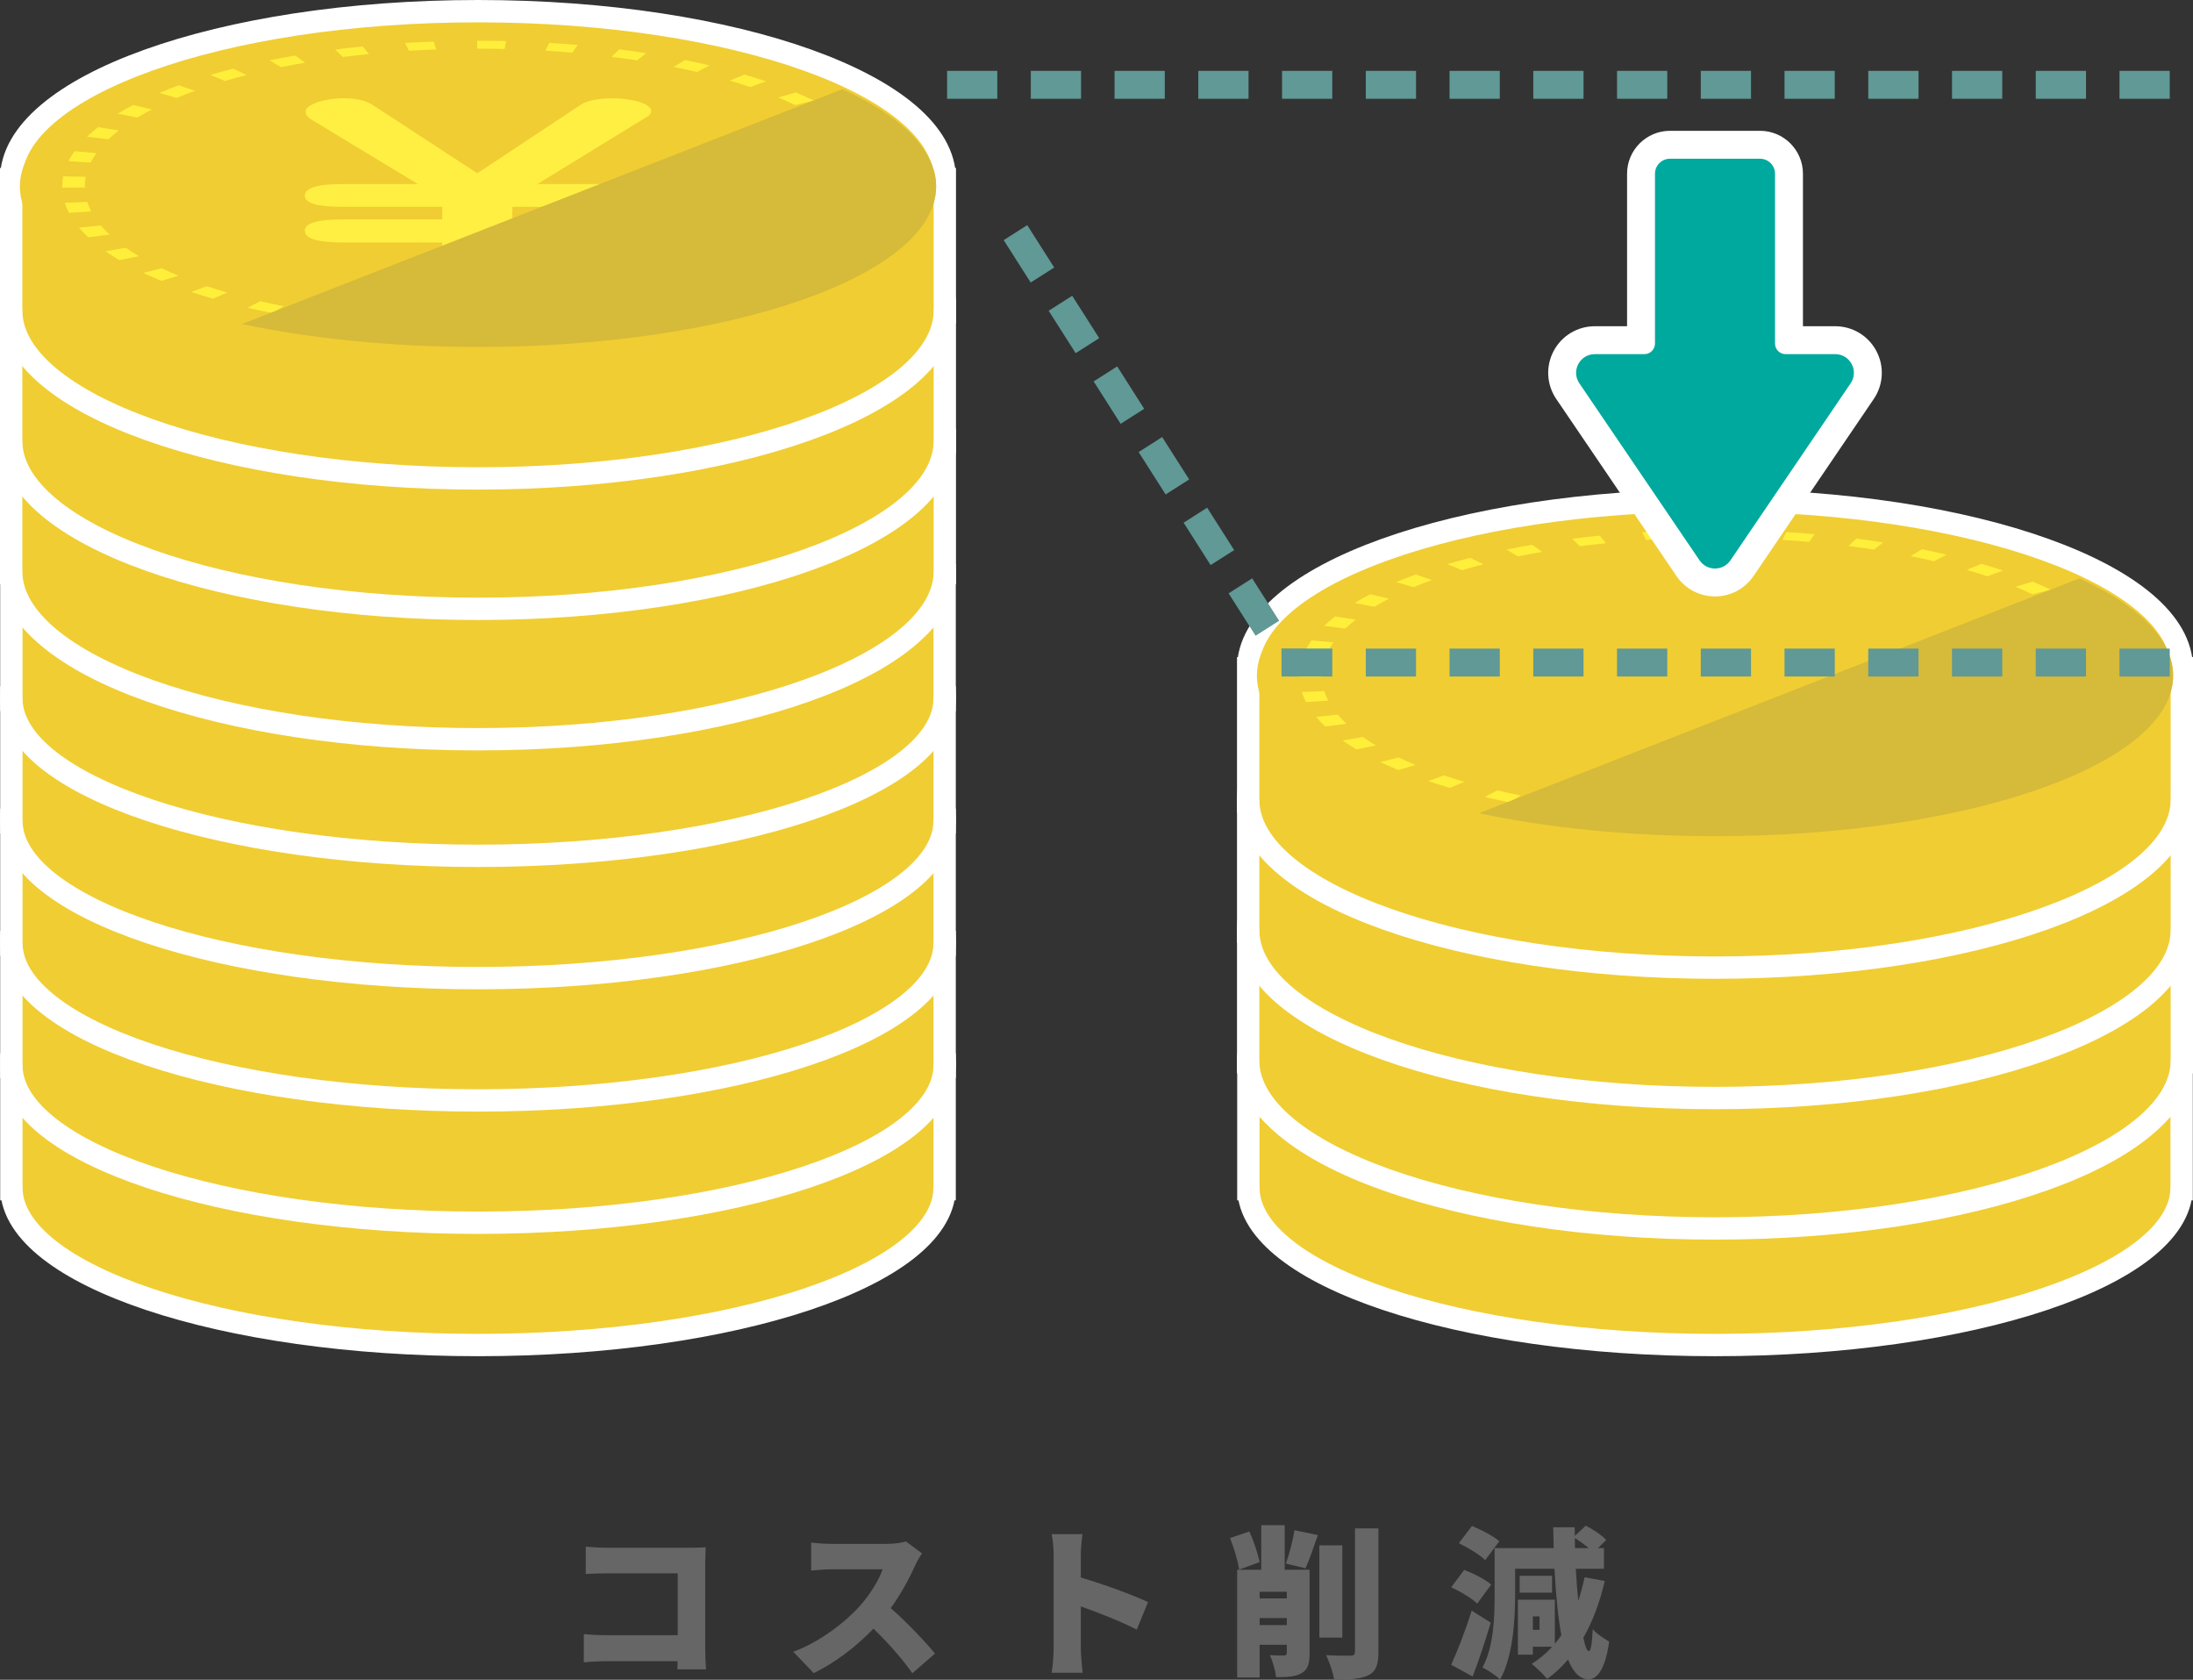 <?xml version="1.0" encoding="UTF-8"?>
<svg xmlns="http://www.w3.org/2000/svg" viewBox="0 0 785.588 601.673">
  <rect x="0" y="0" width="785.588" height="601.673" fill="#333333" stroke="none"/>
  <defs>
    <style>
      .cls-1 {
        mix-blend-mode: color-burn;
      }

      .cls-2 {
        fill: #00a99d;
      }

      .cls-3 {
        fill: #d6ba3a;
      }

      .cls-4 {
        fill: #ffef42;
      }

      .cls-5 {
        fill: #ffef3b;
      }

      .cls-6 {
        isolation: isolate;
      }

      .cls-7 {
        fill: #fff;
      }

      .cls-8 {
        fill: #666;
      }

      .cls-9 {
        fill: #609995;
      }

      .cls-10 {
        stroke: #fff;
        stroke-miterlimit: 10;
        stroke-width: 8px;
      }

      .cls-10, .cls-11 {
        fill: #f0cd32;
      }
    </style>
  </defs>
  <g class="cls-6">
    <g id="_レイヤー_2" data-name="レイヤー 2">
      <g id="_レイヤー_1-2" data-name="レイヤー 1">
        <g>
          <g>
            <path class="cls-8" d="M217.537,554.401h29.728c1.865,0,4.663-.116,5.537-.174-.058,1.398-.175,3.963-.175,5.887v30.252c0,1.981.117,5.305.292,7.577h-10.259c0-.991.059-1.981.059-2.914h-25.589c-2.215,0-5.888.175-7.985.407v-10.084c2.272.176,4.954.351,7.693.351h25.938v-22.149h-25.239c-2.622,0-5.887.116-7.693.232v-9.792c2.331.233,5.596.407,7.693.407Z"/>
            <path class="cls-8" d="M327.883,560.638c-1.923,4.313-5.013,10.143-8.802,15.388,5.654,4.896,12.649,12.299,15.854,16.264l-8.102,7.053c-3.73-5.305-8.686-10.9-13.931-15.972-6.121,6.354-13.757,12.241-21.393,15.913l-7.344-7.636c9.442-3.438,18.652-10.608,23.84-16.38,3.789-4.312,6.937-9.441,8.16-13.172h-18.128c-2.623,0-5.829.35-7.461.466v-10.026c2.04.292,5.771.467,7.461.467h19.469c2.914,0,5.654-.408,6.994-.874l5.771,4.255c-.524.758-1.748,2.798-2.39,4.255Z"/>
            <path class="cls-8" d="M377.436,557.083c0-2.332-.233-5.362-.699-7.577h11.017c-.233,2.215-.583,4.779-.583,7.577v7.986c7.869,2.272,19.177,6.411,24.073,8.801l-4.022,9.852c-5.887-3.031-13.872-6.121-20.051-8.336v14.98c0,1.574.35,6.178.641,8.801h-11.074c.408-2.506.699-6.411.699-8.801v-33.283Z"/>
            <path class="cls-8" d="M443.89,562.211c-.408-3.03-1.865-7.811-3.265-11.307l6.937-2.332c1.574,3.439,3.031,7.928,3.673,10.958l-7.345,2.681ZM469.129,592.172c0,3.672-.583,5.887-2.915,7.17-2.272,1.282-5.129,1.398-9.093,1.398-.233-2.273-1.224-5.771-2.215-7.869,1.865.117,4.313.117,5.071.117.758-.059.99-.233.99-.991v-2.856h-9.733v11.717h-8.044v-38.588h8.626v-15.971h8.395v15.971h8.918v29.902ZM451.234,570.139v2.391h9.733v-2.391h-9.733ZM460.968,582.088v-2.506h-9.733v2.506h9.733ZM460.618,560.055c1.225-3.264,2.507-8.219,3.09-11.949l8.394,1.749c-1.516,4.43-3.09,8.918-4.43,11.891l-7.054-1.69ZM480.845,586.577h-8.219v-33.05h8.219v33.05ZM493.785,547.465v44.183c0,4.722-.875,6.995-3.556,8.394-2.74,1.34-6.937,1.632-12.3,1.632-.35-2.448-1.689-6.411-2.914-8.802,3.672.176,7.52.176,8.802.176,1.107,0,1.573-.351,1.573-1.458v-44.124h8.395Z"/>
            <path class="cls-8" d="M529.172,574.395c-1.865-1.865-6.062-4.372-9.326-5.83l4.663-6.236c3.265,1.225,7.52,3.381,9.676,5.246l-5.013,6.82ZM534.01,581.214c-1.924,6.528-4.139,13.231-6.47,19.294l-7.694-4.197c2.157-4.722,5.13-12.24,7.345-19.41l6.819,4.313ZM532.028,558.832c-1.924-1.924-6.12-4.488-9.443-6.062l4.722-6.18c3.265,1.341,7.636,3.557,9.793,5.479l-5.071,6.762ZM574.87,566.293c-1.807,7.694-4.313,14.514-7.694,20.343.642,3.031,1.341,4.779,1.982,4.779.699.059,1.166-2.682,1.398-7.869,1.282,1.633,4.663,3.789,5.888,4.43-1.574,11.309-4.955,13.523-7.403,13.523-3.147-.059-5.479-2.506-7.344-7.053-2.215,2.623-4.722,4.955-7.461,6.936-1.107-1.398-3.964-4.138-5.538-5.42,2.74-1.69,5.188-3.73,7.345-6.121h-6.937v2.856h-5.362v-19.701h13.231v15.796c.816-.99,1.632-1.981,2.332-3.089-1.166-6.296-1.982-14.397-2.448-23.782h-14.106v9.326c0,8.86-.758,22.092-5.362,30.311-1.341-1.283-4.604-3.498-6.354-4.256,4.08-7.402,4.372-18.244,4.372-26.055v-16.729h21.158c-.058-2.39-.116-4.896-.175-7.461h7.694l.059,3.09,3.905-3.673c2.564,1.282,5.771,3.438,7.344,5.13l-2.973,2.914h2.157v7.402h-10.084c.233,4.139.524,8.044.874,11.541.874-2.681,1.632-5.537,2.273-8.51l7.228,1.341ZM555.984,570.489h-11.599v-6.062h11.599v6.062ZM551.496,578.999h-2.39v4.78h2.39v-4.78ZM564.203,554.518h4.896c-1.457-1.225-3.264-2.564-4.954-3.613l.058,3.613Z"/>
          </g>
          <g>
            <g>
              <g>
                <path class="cls-10" d="M4.068,381.24v44.726h.021c.909,30.876,75.386,55.813,167.142,55.813s166.233-24.936,167.142-55.813h.021v-44.726H4.068Z"/>
                <ellipse class="cls-10" cx="171.231" cy="381.199" rx="167.163" ry="56.383"/>
              </g>
              <g>
                <path class="cls-10" d="M4.068,337.433v44.726h.021c.909,30.876,75.386,55.813,167.142,55.813s166.233-24.936,167.142-55.813h.021v-44.726H4.068Z"/>
                <ellipse class="cls-10" cx="171.231" cy="337.391" rx="167.163" ry="56.383"/>
              </g>
              <g>
                <path class="cls-10" d="M4.068,293.625v44.726h.021c.909,30.876,75.386,55.813,167.142,55.813s166.233-24.936,167.142-55.813h.021v-44.726H4.068Z"/>
                <ellipse class="cls-10" cx="171.231" cy="293.584" rx="167.163" ry="56.383"/>
              </g>
              <g>
                <path class="cls-10" d="M4.068,249.818v44.726h.021c.909,30.876,75.386,55.813,167.142,55.813s166.233-24.936,167.142-55.813h.021v-44.726H4.068Z"/>
                <ellipse class="cls-10" cx="171.231" cy="249.776" rx="167.163" ry="56.383"/>
              </g>
              <g>
                <path class="cls-10" d="M4.068,206.01v44.726h.021c.909,30.876,75.386,55.813,167.142,55.813s166.233-24.936,167.142-55.813h.021v-44.726H4.068Z"/>
                <ellipse class="cls-10" cx="171.231" cy="205.969" rx="167.163" ry="56.383"/>
              </g>
              <g>
                <path class="cls-10" d="M4,157.586v47.69h.021c.909,32.923,75.416,59.512,167.21,59.512s166.301-26.589,167.21-59.512h.021v-47.69H4Z"/>
                <ellipse class="cls-10" cx="171.231" cy="157.541" rx="167.231" ry="60.12"/>
              </g>
              <g>
                <path class="cls-10" d="M4,110.875v47.69h.021c.909,32.923,75.416,59.512,167.21,59.512s166.301-26.589,167.21-59.512h.021v-47.69H4Z"/>
                <ellipse class="cls-10" cx="171.231" cy="110.831" rx="167.231" ry="60.12"/>
              </g>
              <path class="cls-10" d="M338.463,64.12c0-33.203-74.872-60.12-167.231-60.12S4,30.916,4,64.12c0,.015.001.03.002.044h-.002v47.69h.021c.909,32.923,75.416,59.512,167.21,59.512s166.301-26.589,167.21-59.512h.022v-47.69h-.002c0-.015.002-.03.002-.044Z"/>
              <g>
                <ellipse class="cls-11" cx="171.231" cy="66.778" rx="164.117" ry="57.5"/>
                <g>
                  <ellipse class="cls-11" cx="171.231" cy="66.778" rx="144.896" ry="50.766"/>
                  <path class="cls-5" d="M171.381,118.961c-3.178-0-6.431-.034-9.619-.104l.506-2.827c3.019.066,6.105.103,9.116.098.236,0,.468-0.0.7-.001l.054,2.833c-.252.001-.505.001-.757.001ZM187.674,118.646l-.883-2.816c3.242-.125,6.511-.291,9.716-.495l1.441,2.787c-3.39.215-6.847.391-10.274.523ZM146.295,118.232c-3.402-.201-6.824-.447-10.172-.73l1.899-2.754c3.165.268,6.401.5,9.618.69l-1.345,2.793ZM213.105,116.87l-2.269-2.719c3.127-.32,6.262-.684,9.319-1.081l2.809,2.656c-3.234.42-6.551.804-9.859,1.143ZM121.195,115.943c-3.252-.406-6.503-.858-9.665-1.343l3.244-2.595c2.988.459,6.063.886,9.137,1.27l-2.716,2.668ZM237.264,113.564l-3.59-2.538c2.918-.507,5.823-1.056,8.634-1.633l4.085,2.444c-2.973.61-6.044,1.191-9.13,1.726ZM97.61,112.15c-2.998-.598-5.973-1.241-8.843-1.912l4.483-2.357c2.714.634,5.527,1.242,8.362,1.807l-4.002,2.461ZM259.399,108.84l-4.791-2.282c2.626-.677,5.218-1.395,7.703-2.134l5.232,2.16c-2.627.781-5.367,1.54-8.143,2.256ZM76.275,106.982c-2.656-.771-5.268-1.584-7.762-2.417l5.578-2.051c2.36.788,4.83,1.557,7.343,2.286l-5.158,2.181ZM278.874,102.843l-5.843-1.958c2.254-.825,4.455-1.69,6.54-2.568l6.216,1.812c-2.205.929-4.531,1.842-6.914,2.715ZM57.813,100.602c-2.236-.92-4.408-1.878-6.454-2.849l6.503-1.683c1.935.918,3.989,1.825,6.105,2.694l-6.154,1.837ZM295.109,95.758l-6.72-1.575c1.816-.951,3.557-1.936,5.176-2.926l7.017,1.407c-1.712,1.048-3.553,2.089-5.473,3.094ZM42.775,93.203c-1.749-1.041-3.413-2.116-4.947-3.196l7.238-1.262c1.45,1.02,3.024,2.037,4.677,3.022l-6.968,1.436ZM307.6,87.792l-7.399-1.142c1.315-1.046,2.541-2.122,3.644-3.199l7.609.957c-1.166,1.139-2.463,2.277-3.854,3.384ZM31.629,85.002c-1.205-1.132-2.309-2.294-3.283-3.452l7.756-.8c.92,1.095,1.964,2.192,3.103,3.263l-7.576.989ZM315.936,79.182l-7.855-.671c.772-1.109,1.441-2.242,1.99-3.368l7.97.476c-.58,1.191-1.288,2.39-2.105,3.563ZM24.737,76.242c-.621-1.186-1.13-2.397-1.513-3.599l8.035-.315c.363,1.137.845,2.282,1.431,3.403l-7.953.511ZM319.854,70.201l-8.068-.183c.198-1.072.299-2.162.299-3.24l-.001-.198,8.085-.014.001.216c0,1.135-.106,2.287-.316,3.419ZM22.298,67.201c-.003-.141-.005-.281-.005-.422,0-1.209.12-2.432.356-3.634l8.066.195c-.223,1.137-.337,2.294-.337,3.439,0,.133.001.266.004.399l-8.085.023ZM311.266,61.426c-.35-1.137-.818-2.282-1.392-3.405l7.959-.499c.607,1.187,1.102,2.399,1.472,3.601l-8.039.304ZM32.489,58.218l-7.964-.488c.594-1.191,1.316-2.389,2.146-3.56l7.847.682c-.784,1.107-1.467,2.239-2.029,3.365ZM306.521,52.998c-.907-1.095-1.937-2.194-3.065-3.267l7.588-.979c1.193,1.135,2.283,2.298,3.243,3.457l-7.765.789ZM38.812,49.917l-7.599-.968c1.179-1.137,2.489-2.273,3.894-3.378l7.386,1.152c-1.327,1.044-2.566,2.119-3.681,3.193ZM297.649,44.991c-1.439-1.023-3.002-2.042-4.642-3.028l6.985-1.427c1.735,1.043,3.387,2.12,4.91,3.202l-7.252,1.253ZM49.182,42.127l-7.001-1.417c1.725-1.046,3.578-2.084,5.509-3.087l6.701,1.585c-1.825.948-3.578,1.93-5.209,2.919ZM284.938,37.647c-1.926-.921-3.97-1.83-6.074-2.703l6.175-1.828c2.225.922,4.385,1.884,6.421,2.857l-6.522,1.674ZM63.256,35.087l-6.195-1.82c2.215-.925,4.552-1.836,6.944-2.705l5.82,1.966c-2.263.822-4.474,1.683-6.57,2.559ZM268.785,31.181c-2.354-.792-4.816-1.565-7.317-2.297l5.183-2.174c2.644.774,5.246,1.59,7.734,2.427l-5.6,2.043ZM80.587,29.004l-5.206-2.167c2.637-.778,5.385-1.533,8.168-2.244l4.764,2.289c-2.633.673-5.232,1.387-7.727,2.122ZM249.686,25.787c-2.709-.638-5.516-1.25-8.342-1.819l4.031-2.456c2.988.602,5.956,1.249,8.821,1.924l-4.509,2.351ZM100.647,24.063l-4.058-2.45c2.981-.606,6.06-1.183,9.15-1.714l3.56,2.543c-2.923.502-5.834,1.047-8.653,1.62ZM228.209,21.633c-2.982-.463-6.05-.894-9.121-1.283l2.747-2.664c3.249.411,6.495.868,9.649,1.357l-3.275,2.59ZM122.842,20.418l-2.778-2.66c3.239-.415,6.56-.795,9.872-1.129l2.237,2.722c-3.131.316-6.271.675-9.332,1.067ZM204.994,18.855c-3.163-.273-6.397-.509-9.61-.704l1.377-2.791c3.399.206,6.819.456,10.164.745l-1.93,2.751ZM146.517,18.186l-1.409-2.789c3.387-.21,6.846-.381,10.28-.508l.851,2.817c-3.248.121-6.519.282-9.722.481ZM180.763,17.54c-3.15-.074-6.357-.111-9.531-.111l-.283 0-.02-2.833.304-0c3.354,0,6.742.04,10.07.117l-.539,2.826Z"/>
                </g>
                <path class="cls-4" d="M170.975,62.064l37.169-24.608c2.307-1.527,6.665-2.245,11.279-2.245,7.177,0,13.842,1.976,13.842,4.491,0,.898-.513,1.617-1.538,2.155l-39.219,24.069h26.915c8.972,0,13.842,1.527,13.842,4.221,0,2.605-4.871,3.952-13.842,3.952h-35.887v4.491h35.887c8.972,0,13.842,1.347,13.842,4.131,0,2.694-4.871,4.131-13.842,4.131h-35.887v6.826c0,3.143-4.101,4.67-12.048,4.67-8.972,0-13.073-1.527-13.073-4.67v-6.826h-35.631c-9.228,0-13.586-1.437-13.586-4.221,0-2.694,4.357-4.041,13.586-4.041h35.631v-4.491h-35.631c-9.228,0-13.586-1.347-13.586-4.041s4.357-4.131,13.586-4.131h26.915l-38.707-23.44c-1.025-.718-1.538-1.617-1.538-2.515,0-2.515,6.665-4.76,13.586-4.76,4.614,0,7.69.719,10.253,2.245l37.681,24.608Z"/>
                <g class="cls-1">
                  <path class="cls-3" d="M301.796,31.942L86.667,116.065c24.698,5.213,53.63,8.213,84.564,8.213,90.639,0,164.117-25.744,164.117-57.5,0-13.097-12.507-25.169-33.552-34.836Z"/>
                </g>
              </g>
            </g>
            <g>
              <g>
                <path class="cls-10" d="M447.194,381.24v44.726h.021c.909,30.876,75.386,55.813,167.142,55.813s166.233-24.936,167.142-55.813h.021v-44.726h-334.327Z"/>
                <ellipse class="cls-10" cx="614.357" cy="381.199" rx="167.163" ry="56.383"/>
              </g>
              <g>
                <path class="cls-10" d="M447.126,332.816v47.69h.021c.909,32.923,75.416,59.512,167.21,59.512s166.301-26.589,167.21-59.512h.021v-47.69h-334.463Z"/>
                <ellipse class="cls-10" cx="614.357" cy="332.771" rx="167.231" ry="60.12"/>
              </g>
              <g>
                <path class="cls-10" d="M447.126,286.105v47.69h.021c.909,32.923,75.416,59.512,167.21,59.512s166.301-26.589,167.21-59.512h.021v-47.69h-334.463Z"/>
                <ellipse class="cls-10" cx="614.357" cy="286.06" rx="167.231" ry="60.12"/>
              </g>
              <path class="cls-10" d="M781.588,239.349c0-33.203-74.872-60.12-167.231-60.12s-167.231,26.916-167.231,60.12c0,.015.001.03.002.044h-.002v47.69h.021c.909,32.923,75.416,59.512,167.21,59.512s166.301-26.589,167.21-59.512h.022v-47.69h-.002c0-.015.002-.03.002-.044Z"/>
              <g>
                <ellipse class="cls-11" cx="614.357" cy="242.008" rx="164.117" ry="57.5"/>
                <g>
                  <ellipse class="cls-11" cx="614.357" cy="242.008" rx="144.896" ry="50.766"/>
                  <path class="cls-5" d="M614.507,294.19c-3.178-0-6.431-.034-9.619-.104l.506-2.827c3.019.066,6.105.103,9.116.098.236,0,.468-0.0.7-.001l.054,2.833c-.252.001-.505.001-.757.001ZM630.8,293.876l-.883-2.816c3.242-.125,6.511-.291,9.716-.495l1.441,2.787c-3.39.215-6.847.391-10.274.523ZM589.421,293.462c-3.402-.201-6.824-.447-10.172-.73l1.899-2.754c3.165.268,6.401.5,9.618.69l-1.345,2.793ZM656.231,292.1l-2.269-2.719c3.127-.32,6.262-.684,9.319-1.081l2.809,2.656c-3.234.42-6.551.804-9.859,1.143ZM564.321,291.172c-3.252-.406-6.503-.858-9.665-1.343l3.244-2.595c2.988.459,6.063.886,9.137,1.27l-2.716,2.668ZM680.39,288.794l-3.59-2.538c2.918-.507,5.823-1.056,8.634-1.633l4.085,2.444c-2.973.61-6.044,1.191-9.13,1.726ZM540.736,287.38c-2.998-.598-5.973-1.241-8.843-1.912l4.483-2.357c2.714.634,5.527,1.242,8.362,1.807l-4.002,2.461ZM702.525,284.069l-4.791-2.282c2.626-.677,5.218-1.395,7.703-2.134l5.232,2.16c-2.627.781-5.367,1.54-8.143,2.256ZM519.401,282.211c-2.656-.771-5.268-1.584-7.762-2.417l5.578-2.051c2.36.788,4.83,1.557,7.343,2.286l-5.158,2.181ZM722,278.073l-5.843-1.958c2.254-.825,4.455-1.69,6.54-2.568l6.216,1.812c-2.205.929-4.531,1.842-6.914,2.715ZM500.939,275.832c-2.236-.92-4.408-1.878-6.454-2.849l6.503-1.683c1.935.918,3.989,1.825,6.105,2.694l-6.154,1.837ZM738.235,270.988l-6.72-1.575c1.816-.951,3.557-1.936,5.176-2.926l7.017,1.407c-1.712,1.048-3.553,2.089-5.473,3.094ZM485.901,268.433c-1.749-1.041-3.413-2.116-4.947-3.196l7.238-1.262c1.45,1.02,3.024,2.037,4.677,3.022l-6.968,1.436ZM750.726,263.022l-7.399-1.142c1.315-1.046,2.541-2.122,3.644-3.199l7.609.957c-1.166,1.139-2.463,2.277-3.854,3.384ZM474.754,260.232c-1.205-1.132-2.309-2.294-3.283-3.452l7.756-.8c.92,1.095,1.964,2.192,3.103,3.263l-7.576.989ZM759.062,254.411l-7.855-.671c.772-1.109,1.441-2.242,1.99-3.368l7.97.476c-.58,1.191-1.288,2.39-2.105,3.563ZM467.863,251.472c-.621-1.186-1.13-2.397-1.513-3.599l8.035-.315c.363,1.137.845,2.282,1.431,3.403l-7.953.511ZM762.98,245.431l-8.068-.183c.198-1.072.299-2.162.299-3.24l-.001-.198,8.085-.014.001.216c0,1.135-.106,2.287-.316,3.419ZM465.424,242.43c-.003-.141-.005-.281-.005-.422,0-1.209.12-2.432.356-3.634l8.066.195c-.223,1.137-.337,2.294-.337,3.439,0,.133.001.266.004.399l-8.085.023ZM754.392,236.656c-.35-1.137-.818-2.282-1.392-3.405l7.959-.499c.607,1.187,1.102,2.399,1.472,3.601l-8.039.304ZM475.615,233.448l-7.964-.488c.594-1.191,1.316-2.389,2.146-3.56l7.847.682c-.784,1.107-1.467,2.239-2.029,3.365ZM749.647,228.228c-.907-1.095-1.937-2.194-3.065-3.267l7.588-.979c1.193,1.135,2.283,2.298,3.243,3.457l-7.765.789ZM481.938,225.147l-7.599-.968c1.179-1.137,2.489-2.273,3.894-3.378l7.386,1.152c-1.327,1.044-2.566,2.119-3.681,3.193ZM740.775,220.22c-1.439-1.023-3.002-2.042-4.642-3.028l6.985-1.427c1.735,1.043,3.387,2.12,4.91,3.202l-7.252,1.253ZM492.308,217.357l-7.001-1.417c1.725-1.046,3.578-2.084,5.509-3.087l6.701,1.585c-1.825.948-3.578,1.93-5.209,2.919ZM728.063,212.877c-1.926-.921-3.97-1.83-6.074-2.703l6.175-1.828c2.225.922,4.385,1.884,6.421,2.857l-6.522,1.674ZM506.382,210.316l-6.195-1.82c2.215-.925,4.552-1.836,6.944-2.705l5.82,1.966c-2.263.822-4.474,1.683-6.57,2.559ZM711.911,206.411c-2.354-.792-4.816-1.565-7.317-2.297l5.183-2.174c2.644.774,5.246,1.59,7.734,2.427l-5.6,2.043ZM523.713,204.234l-5.206-2.167c2.637-.778,5.385-1.533,8.168-2.244l4.764,2.289c-2.633.673-5.232,1.387-7.727,2.122ZM692.812,201.016c-2.709-.638-5.516-1.25-8.342-1.819l4.031-2.456c2.988.602,5.956,1.249,8.821,1.924l-4.509,2.351ZM543.772,199.293l-4.058-2.45c2.981-.606,6.06-1.183,9.15-1.714l3.56,2.543c-2.923.502-5.834,1.047-8.653,1.62ZM671.335,196.863c-2.982-.463-6.05-.894-9.121-1.283l2.747-2.664c3.249.411,6.495.868,9.649,1.357l-3.275,2.59ZM565.968,195.648l-2.778-2.66c3.239-.415,6.56-.795,9.872-1.129l2.237,2.722c-3.131.316-6.271.675-9.332,1.067ZM648.12,194.085c-3.163-.273-6.397-.509-9.61-.704l1.377-2.791c3.399.206,6.819.456,10.164.745l-1.93,2.751ZM589.643,193.416l-1.409-2.789c3.387-.21,6.846-.381,10.28-.508l.851,2.817c-3.248.121-6.519.282-9.722.481ZM623.889,192.77c-3.15-.074-6.357-.111-9.531-.111l-.283 0-.02-2.833.304-0c3.354,0,6.742.04,10.07.117l-.539,2.826Z"/>
                </g>
                <g class="cls-1">
                  <path class="cls-3" d="M744.922,207.172l-215.129,84.123c24.698,5.213,53.63,8.213,84.564,8.213,90.639,0,164.117-25.744,164.117-57.5,0-13.097-12.507-25.169-33.552-34.836Z"/>
                </g>
              </g>
            </g>
            <path class="cls-9" d="M777.26,35.383h-18v-10h18v10ZM747.26,35.383h-18v-10h18v10ZM717.26,35.383h-18v-10h18v10ZM687.26,35.383h-18v-10h18v10ZM657.26,35.383h-18v-10h18v10ZM627.26,35.383h-18v-10h18v10ZM597.26,35.383h-18v-10h18v10ZM567.26,35.383h-18v-10h18v10ZM537.26,35.383h-18v-10h18v10ZM507.26,35.383h-18v-10h18v10ZM477.26,35.383h-18v-10h18v10ZM447.26,35.383h-18v-10h18v10ZM417.26,35.383h-18v-10h18v10ZM387.26,35.383h-18v-10h18v10ZM357.26,35.383h-18v-10h18v10Z"/>
            <path class="cls-9" d="M777.26,242.317h-18v-10h18v10ZM747.26,242.317h-18v-10h18v10ZM717.26,242.317h-18v-10h18v10ZM687.26,242.317h-18v-10h18v10ZM657.26,242.317h-18v-10h18v10ZM627.26,242.317h-18v-10h18v10ZM597.26,242.317h-18v-10h18v10ZM567.26,242.317h-18v-10h18v10ZM537.26,242.317h-18v-10h18v10ZM507.26,242.317h-18v-10h18v10ZM477.26,242.317h-18.176l-.043-10.042,18.219.042v10ZM449.784,227.714l-9.668-15.184,8.436-5.371,9.668,15.184-8.436,5.371ZM433.67,202.409l-9.669-15.183,8.436-5.372,9.669,15.183-8.436,5.371ZM417.556,177.105l-9.669-15.183,8.436-5.372,9.669,15.183-8.436,5.372ZM401.441,151.8l-9.668-15.183,8.435-5.371,9.669,15.183-8.435,5.371ZM385.327,126.496l-9.669-15.183,8.435-5.372,9.669,15.183-8.435,5.372ZM369.212,101.192l-9.669-15.183,8.435-5.372,9.669,15.183-8.435,5.372Z"/>
            <g>
              <path class="cls-2" d="M614.358,208.641c-3.877,0-7.491-1.915-9.669-5.121l-43.062-63.412c-2.438-3.59-2.689-8.202-.659-12.036,2.031-3.834,5.988-6.216,10.327-6.216h16.562v-59.622c0-5.723,4.656-10.378,10.379-10.378h32.243c5.723,0,10.378,4.655,10.378,10.378v59.622h16.562c4.339,0,8.296,2.382,10.327,6.216,2.03,3.834,1.778,8.446-.659,12.036l-43.062,63.412c-2.179,3.207-5.792,5.121-9.668,5.121Z"/>
              <path class="cls-7" d="M630.479,56.856c2.97,0,5.378,2.408,5.378,5.378v60.817c0,2.101,1.703,3.805,3.805,3.805h17.757c5.366,0,8.546,6.003,5.531,10.442l-43.062,63.412c-1.326,1.953-3.429,2.93-5.531,2.93s-4.205-.977-5.531-2.93l-43.062-63.412c-3.015-4.439.165-10.442,5.531-10.442h17.757c2.101,0,3.805-1.703,3.805-3.805v-60.817c0-2.97,2.408-5.378,5.378-5.378h32.244M630.479,46.856h-32.244c-8.48,0-15.378,6.899-15.378,15.378v54.622h-11.562c-6.195,0-11.845,3.401-14.745,8.875-2.9,5.475-2.539,12.059.941,17.185l43.062,63.412c3.109,4.578,8.27,7.312,13.804,7.312s10.695-2.734,13.804-7.312l43.062-63.412c3.48-5.125,3.841-11.71.941-17.185s-8.55-8.876-14.745-8.876h-11.562v-54.622c0-8.48-6.899-15.378-15.378-15.378h0Z"/>
            </g>
          </g>
        </g>
      </g>
    </g>
  </g>
</svg>